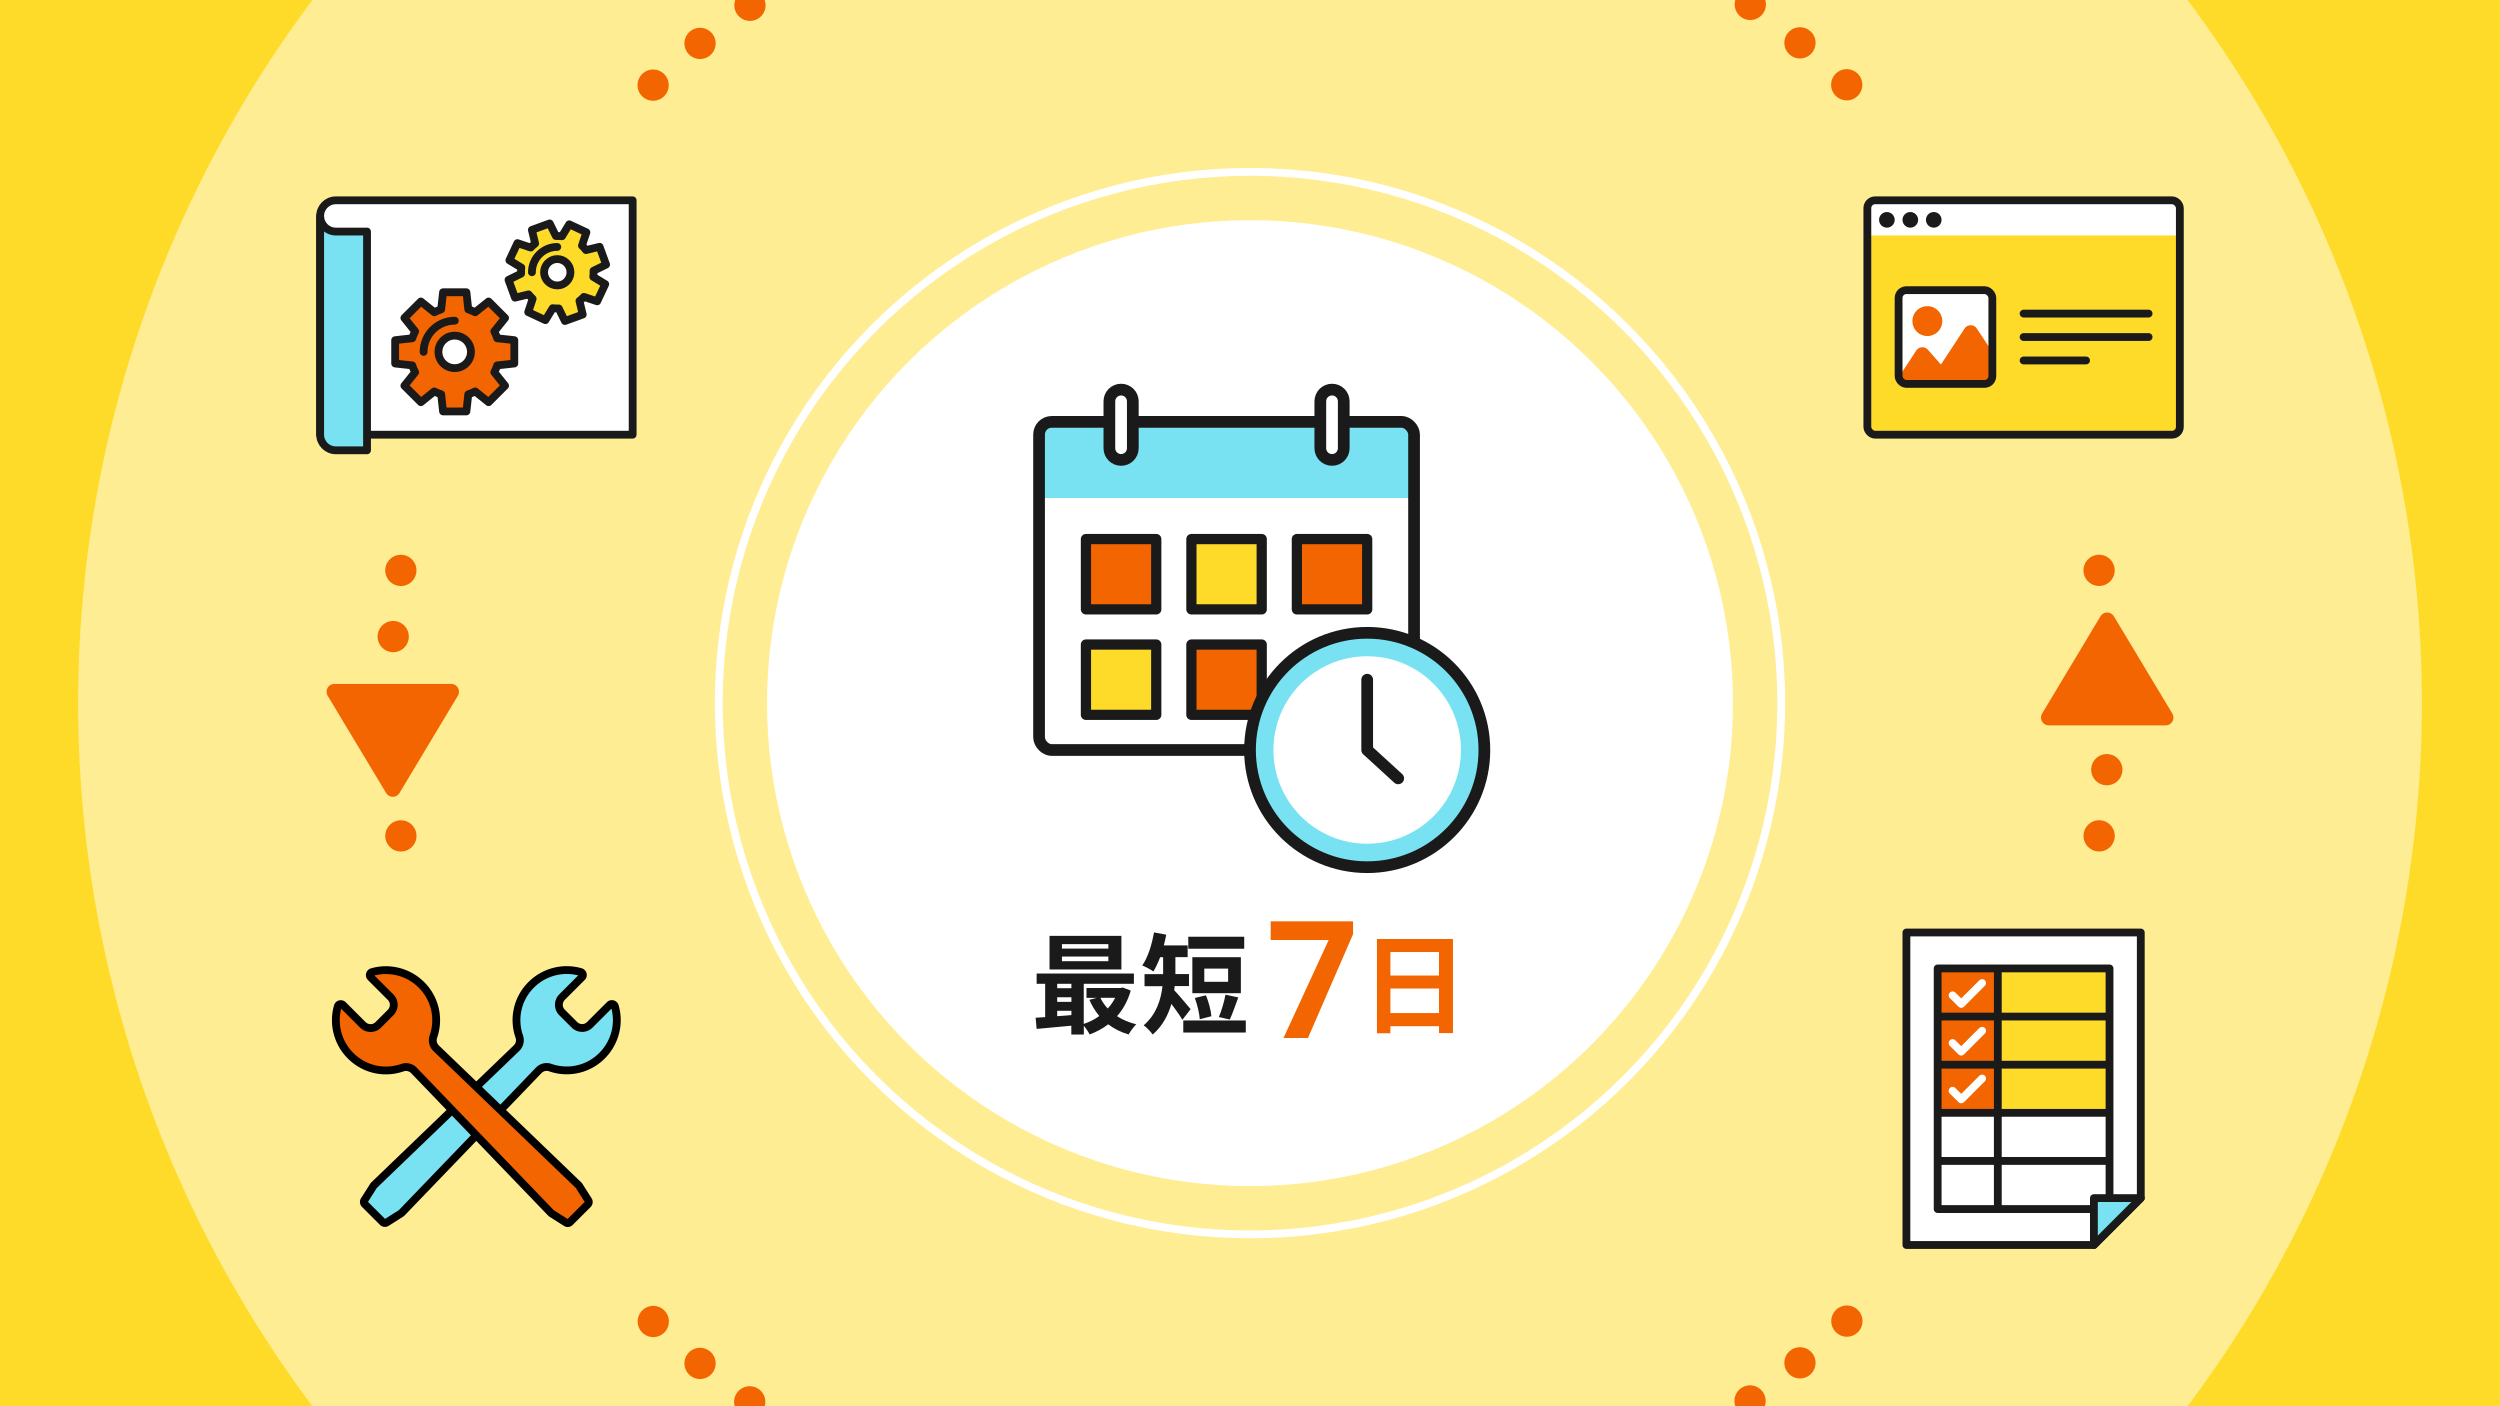 <svg id="_レイヤー_2" xmlns="http://www.w3.org/2000/svg" viewBox="0 0 320 180"><rect x="0" y="0" width="320" height="180" fill="#333333" stroke="none"/><defs><clipPath id="clippath"><path class="cls-1" d="M0 0h320v180H0z"/></clipPath><style>.cls-1,.cls-5,.cls-6{fill:none}.cls-11,.cls-14,.cls-16,.cls-19,.cls-5,.cls-6{stroke-linecap:round;stroke-linejoin:round}.cls-14,.cls-21{fill:#fff}.cls-11,.cls-14,.cls-16,.cls-19,.cls-5,.cls-6{stroke:#1a1a1a}.cls-5{stroke-width:1.5px}.cls-19,.cls-22{fill:#f36500}.cls-11,.cls-23{fill:#79e2f2}.cls-16,.cls-24{fill:#ffdb29}.cls-16,.cls-19{stroke-width:1.31px}.cls-25{fill:#1a1a1a}</style></defs><g clip-path="url(#clippath)" id="illust_x5F_outline"><path class="cls-24" d="M0 0h320v180H0z"/><circle cx="160" cy="90" r="150" opacity=".5" fill="#fff"/><path d="M51.31 73.01C50.45 78.55 50 84.22 50 90c0 7.25.7 14.33 2.04 21.19m216.65-4.2c.86-5.54 1.31-11.21 1.31-16.99 0-7.25-.71-14.33-2.04-21.19" stroke-dasharray="0 8.53" stroke-width="4" stroke="#f36500" stroke-linecap="round" stroke-linejoin="round" fill="none"/><path d="M236.38 10.85C216.59-8.25 189.67-20 160-20S100.79-7.07 80.78 13.7m2.84 155.45C103.41 188.25 130.33 200 160 200s59.21-12.93 79.22-33.7" stroke="#f36500" stroke-width="4" stroke-dasharray="0 8.04" stroke-linecap="round" stroke-linejoin="round" fill="none"/><circle class="cls-21" cx="160" cy="90" r="61.82"/><circle cx="160" cy="90" r="68" stroke="#fff" stroke-miterlimit="10" fill="none"/><path d="M269.72 79.4l-7.47 12.45h14.95l-7.48-12.45zM50.28 100.99l7.47-12.45H42.8l7.48 12.45z" stroke-width="2" fill="#f36500" stroke="#f36500" stroke-linecap="round" stroke-linejoin="round"/><path class="cls-25" d="M144.74 126.78c-.38 1.32-.98 2.41-1.76 3.29.7.46 1.54.81 2.46 1.04-.32.31-.76.91-.98 1.3-.99-.29-1.86-.73-2.61-1.3-.71.55-1.51.98-2.38 1.3-.15-.32-.46-.78-.74-1.12v1.13h-1.6v-1.13c-1.61.15-3.21.29-4.44.41l-.13-1.43c.37-.03.79-.04 1.22-.08v-4.26h-1.09v-1.32h12.45v1.32h-6.42v5.13c.71-.24 1.4-.57 1.99-1.01-.5-.6-.94-1.3-1.27-2.07l.92-.25h-1.29v-1.27h4.36l.28-.06 1.02.39zm-1.2-2.69h-9.2v-4.3h9.2v4.3zm-8.22 1.84v.56h1.82v-.56h-1.82zm0 2.31h1.82v-.59h-1.82v.59zm0 1.83c.59-.04 1.21-.08 1.82-.14v-.55h-1.82v.69zm6.55-9.22h-5.94v.57h5.94v-.57zm0 1.59h-5.94v.59h5.94v-.59zm-1.02 5.28c.24.5.56.97.94 1.37.38-.41.7-.87.95-1.37h-1.89zm10.51 2.84c-.32-.56-.9-1.37-1.42-2.06-.42 1.44-1.15 2.86-2.4 3.92-.22-.35-.84-.97-1.15-1.18 1.65-1.41 2.21-3.31 2.41-5.01h-2.3v-1.54h2.38v-2.17h-.38c-.27.7-.56 1.33-.87 1.83-.32-.24-1.04-.62-1.42-.77.71-1.01 1.23-2.65 1.5-4.23l1.57.29c-.08.46-.2.92-.31 1.37h3.05v1.5h-1.57v2.17h1.74v1.54h-1.83c-.01.18-.03.35-.06.53.56.57 1.79 2.06 2.1 2.42l-1.06 1.37zm8.1.06v1.54h-8v-1.54h8zm-.2-9.18h-7.16v-1.54h7.16v1.54zm-.43 5.69h-6.21v-4.61h6.21v4.61zm-5.26 3.33c-.04-.71-.32-1.86-.63-2.72l1.42-.34c.35.84.64 1.93.7 2.68l-1.48.38zm3.63-6.48h-3.05v1.69h3.05v-1.69zm-1.19 6.2c.34-.77.69-1.98.85-2.86l1.64.35c-.38 1.02-.76 2.14-1.09 2.83l-1.4-.32z"/><path class="cls-22" d="M173.19 119.58l-5.77 13.28h-3.13l5.78-12.54h-7.42v-2.39h10.54v1.65zm12.79.6v12.05h-1.79v-.88h-6.22v.91h-1.72v-12.07h9.73zm-8.01 1.68v3.01h6.22v-3.01h-6.22zm6.22 7.81v-3.14h-6.22v3.14h6.22z"/><path class="cls-1" d="M36.98 115.36h48v48h-48z"/><path class="cls-1" d="M42.98 122.36h36v36h-36z"/><path d="M46.69 154.13a.393.393 0 01-.05-.5l1.18-1.86s.04-.05.06-.07l18.24-17.54c.39-.38.53-.96.35-1.47a6.364 6.364 0 011.53-6.64 6.425 6.425 0 016.32-1.63c.07.02.12.05.17.1.05.05.09.11.1.18.04.14 0 .28-.1.38l-2.54 2.54c-.55.55-.55 1.44 0 1.98l1.57 1.57c.55.55 1.44.55 1.98 0l2.54-2.54c.1-.1.25-.14.38-.1a.4.4 0 01.18.1c.05.05.08.11.1.17.65 2.24.02 4.67-1.63 6.32a6.368 6.368 0 01-6.64 1.53c-.52-.18-1.09-.04-1.47.35l-17.54 18.24s-.05.04-.07.06l-1.86 1.18c-.16.1-.37.08-.5-.05l-2.31-2.31z" fill-rule="evenodd" stroke="#000" fill="#79e2f2" stroke-linecap="round" stroke-linejoin="round"/><path d="M72.95 156.44c-.13.13-.34.16-.5.05l-1.86-1.18s-.05-.04-.07-.06l-17.54-18.24c-.38-.39-.96-.53-1.47-.35-2.34.81-4.88.23-6.64-1.53a6.425 6.425 0 01-1.63-6.32c.02-.07.05-.12.1-.17.05-.05.11-.09.18-.1.14-.04.28 0 .38.1l2.54 2.54c.55.55 1.44.55 1.98 0l1.57-1.57c.55-.55.55-1.44 0-1.98l-2.54-2.54c-.1-.1-.14-.25-.1-.38a.4.4 0 01.1-.18c.05-.05.11-.08.17-.1 2.24-.65 4.67-.02 6.32 1.63a6.368 6.368 0 011.53 6.64c-.18.52-.04 1.09.35 1.47l18.24 17.54s.04.05.06.07l1.18 1.86c.1.16.08.37-.05.5l-2.31 2.31z" fill-rule="evenodd" stroke="#000" fill="#f36500" stroke-linecap="round" stroke-linejoin="round"/><path class="cls-1" d="M36.98 16.64h48v48h-48z"/><path class="cls-1" d="M40.98 25.64h40v30h-40z"/><path class="cls-14" d="M42.98 25.64h38v30h-40v-28c0-1.1.9-2 2-2z"/><path class="cls-11" d="M40.98 55.64c0 1.1.9 2 2 2h4v-28h-4c-1.1 0-2-.9-2-2v28z"/><path d="M65.83 46.53v-2.99l-2.19-.24c-.1-.31-.22-.6-.37-.88l1.38-1.72-2.11-2.11-1.72 1.38c-.28-.15-.58-.27-.88-.37l-.24-2.19h-2.99l-.24 2.19c-.31.1-.6.22-.88.37l-1.72-1.38-2.11 2.11 1.38 1.72c-.15.28-.27.58-.37.88l-2.19.24v2.99l2.19.24c.1.31.22.6.37.88l-1.38 1.72 2.11 2.11 1.72-1.38c.28.15.58.27.88.37l.24 2.19h2.99l.24-2.19c.31-.1.6-.22.88-.37l1.72 1.38 2.11-2.11-1.38-1.72c.15-.28.27-.58.37-.88l2.19-.24zm-5.55-1.49c0 1.15-.93 2.08-2.08 2.08s-2.08-.93-2.08-2.08.93-2.08 2.08-2.08 2.08.93 2.08 2.08z" fill="#f36500" stroke="#1a1a1a" stroke-linecap="round" stroke-linejoin="round"/><path class="cls-6" d="M54.22 45.04c0-2.2 1.79-3.99 3.99-3.99"/><path d="M77.58 33.87l-.83-2.28-1.74.42c-.16-.21-.34-.4-.52-.57l.57-1.7-2.2-1.03-.93 1.53c-.26-.03-.52-.04-.78-.03l-.79-1.61-2.28.83.42 1.74c-.21.16-.4.34-.57.52l-1.7-.57-1.03 2.2 1.53.93c-.03.26-.04.51-.03.78l-1.61.79.83 2.28 1.74-.42c.16.21.34.4.52.57l-.57 1.7 2.2 1.03.93-1.53c.26.03.52.04.78.03l.79 1.61 2.28-.83-.42-1.74c.21-.16.4-.34.57-.52l1.7.57 1.03-2.2-1.53-.93c.03-.26.04-.52.03-.78l1.61-.79zm-4.56.98c0 .93-.76 1.69-1.69 1.69s-1.69-.76-1.69-1.69.76-1.69 1.69-1.69 1.69.76 1.69 1.69z" fill="#ffdb29" stroke="#1a1a1a" stroke-linecap="round" stroke-linejoin="round"/><path class="cls-6" d="M68.09 34.85a3.24 3.24 0 013.24-3.24"/><path class="cls-1" d="M235.02 115.36h48v48h-48z"/><path class="cls-14" d="M268.02 159.36h-24v-40h30v34l-6 6z"/><path class="cls-24" d="M248.02 123.96h22v18.48h-22z"/><path class="cls-22" d="M248.02 123.96h7.7v18.48h-7.7z"/><path class="cls-6" d="M248.02 136.28h22m-22-6.16h22m-22-6.16h22m-22 18.48h22m-22 6.16h22m-22 6.16h22m-22 0h22m-14.3-30.8v30.8m-7.7-30.8h22v30.8h-22z"/><path d="M249.93 133.51l1.11 1.1 2.67-2.67m-3.78-4.54l1.11 1.1 2.67-2.67m-3.78 13.79l1.11 1.1 2.67-2.67" stroke="#fff" stroke-linecap="round" stroke-linejoin="round" fill="none"/><path class="cls-11" d="M268.02 159.36v-6h6l-6 6z"/><path class="cls-1" d="M235.02 16.64h48v48h-48z"/><rect class="cls-24" x="239.02" y="25.64" width="40" height="30" rx="1" ry="1"/><path class="cls-21" d="M240.02 25.64h38c.55 0 1 .45 1 1v3.5h-40v-3.5c0-.55.45-1 1-1z"/><rect class="cls-6" x="239.02" y="25.64" width="40" height="30" rx="1" ry="1"/><circle class="cls-25" cx="241.52" cy="28.14" r="1"/><circle class="cls-25" cx="244.52" cy="28.14" r="1"/><circle class="cls-25" cx="247.52" cy="28.14" r="1"/><rect class="cls-21" x="243.02" y="37.14" width="12" height="12" rx="1" ry="1"/><path class="cls-6" d="M259.02 40.14h16m-16 3h16m-16 3h8"/><path class="cls-22" d="M246.7 43.01c1.05 0 1.91-.85 1.91-1.91s-.85-1.91-1.91-1.91-1.91.85-1.91 1.91c0 1.05.85 1.91 1.91 1.91zm8.32 5.13v-3.08l-1.99-3.01a.941.941 0 00-.78-.42c-.32 0-.61.16-.78.42l-3.03 4.61-1.67-1.89a.94.94 0 00-.77-.32c-.29.02-.56.18-.72.42l-2.24 3.41c.07.49.48.86.99.86h10c.55 0 1-.45 1-1z"/><rect class="cls-6" x="243.02" y="37.14" width="12" height="12" rx="1" ry="1"/><path class="cls-1" d="M124 45h72v72h-72z"/><path class="cls-1" d="M133 54h54v54h-54z"/><rect class="cls-21" x="133" y="54" width="48" height="42" rx="1.62" ry="1.62"/><path class="cls-23" d="M134.8 54h44.39c.99 0 1.8.81 1.8 1.8v7.95h-48V55.8c0-.99.81-1.8 1.8-1.8z"/><path class="cls-19" d="M139 69h9v9h-9z"/><path class="cls-16" d="M152.5 69h9v9h-9z"/><path class="cls-19" d="M166 69h9v9h-9z"/><path class="cls-16" d="M139 82.5h9v9h-9z"/><path class="cls-19" d="M152.5 82.5h9v9h-9z"/><path class="cls-1" d="M166 82.5h9v9h-9z"/><rect class="cls-5" x="133" y="54" width="48" height="42" rx="1.62" ry="1.62"/><path d="M143.5 58.87c-.83 0-1.5-.67-1.5-1.5v-6c0-.83.67-1.5 1.5-1.5s1.5.67 1.5 1.5v6c0 .83-.67 1.5-1.5 1.5zm27 0c-.83 0-1.5-.67-1.5-1.5v-6c0-.83.67-1.5 1.5-1.5s1.5.67 1.5 1.5v6c0 .83-.67 1.5-1.5 1.5z" stroke-width="1.5" stroke="#1a1a1a" fill="#fff" stroke-linecap="round" stroke-linejoin="round"/><circle class="cls-23" cx="175" cy="96" r="15"/><circle class="cls-21" cx="175" cy="96" r="12"/><circle class="cls-5" cx="175" cy="96" r="15"/><path class="cls-5" d="M175 87v9l3.97 3.63"/></g></svg>